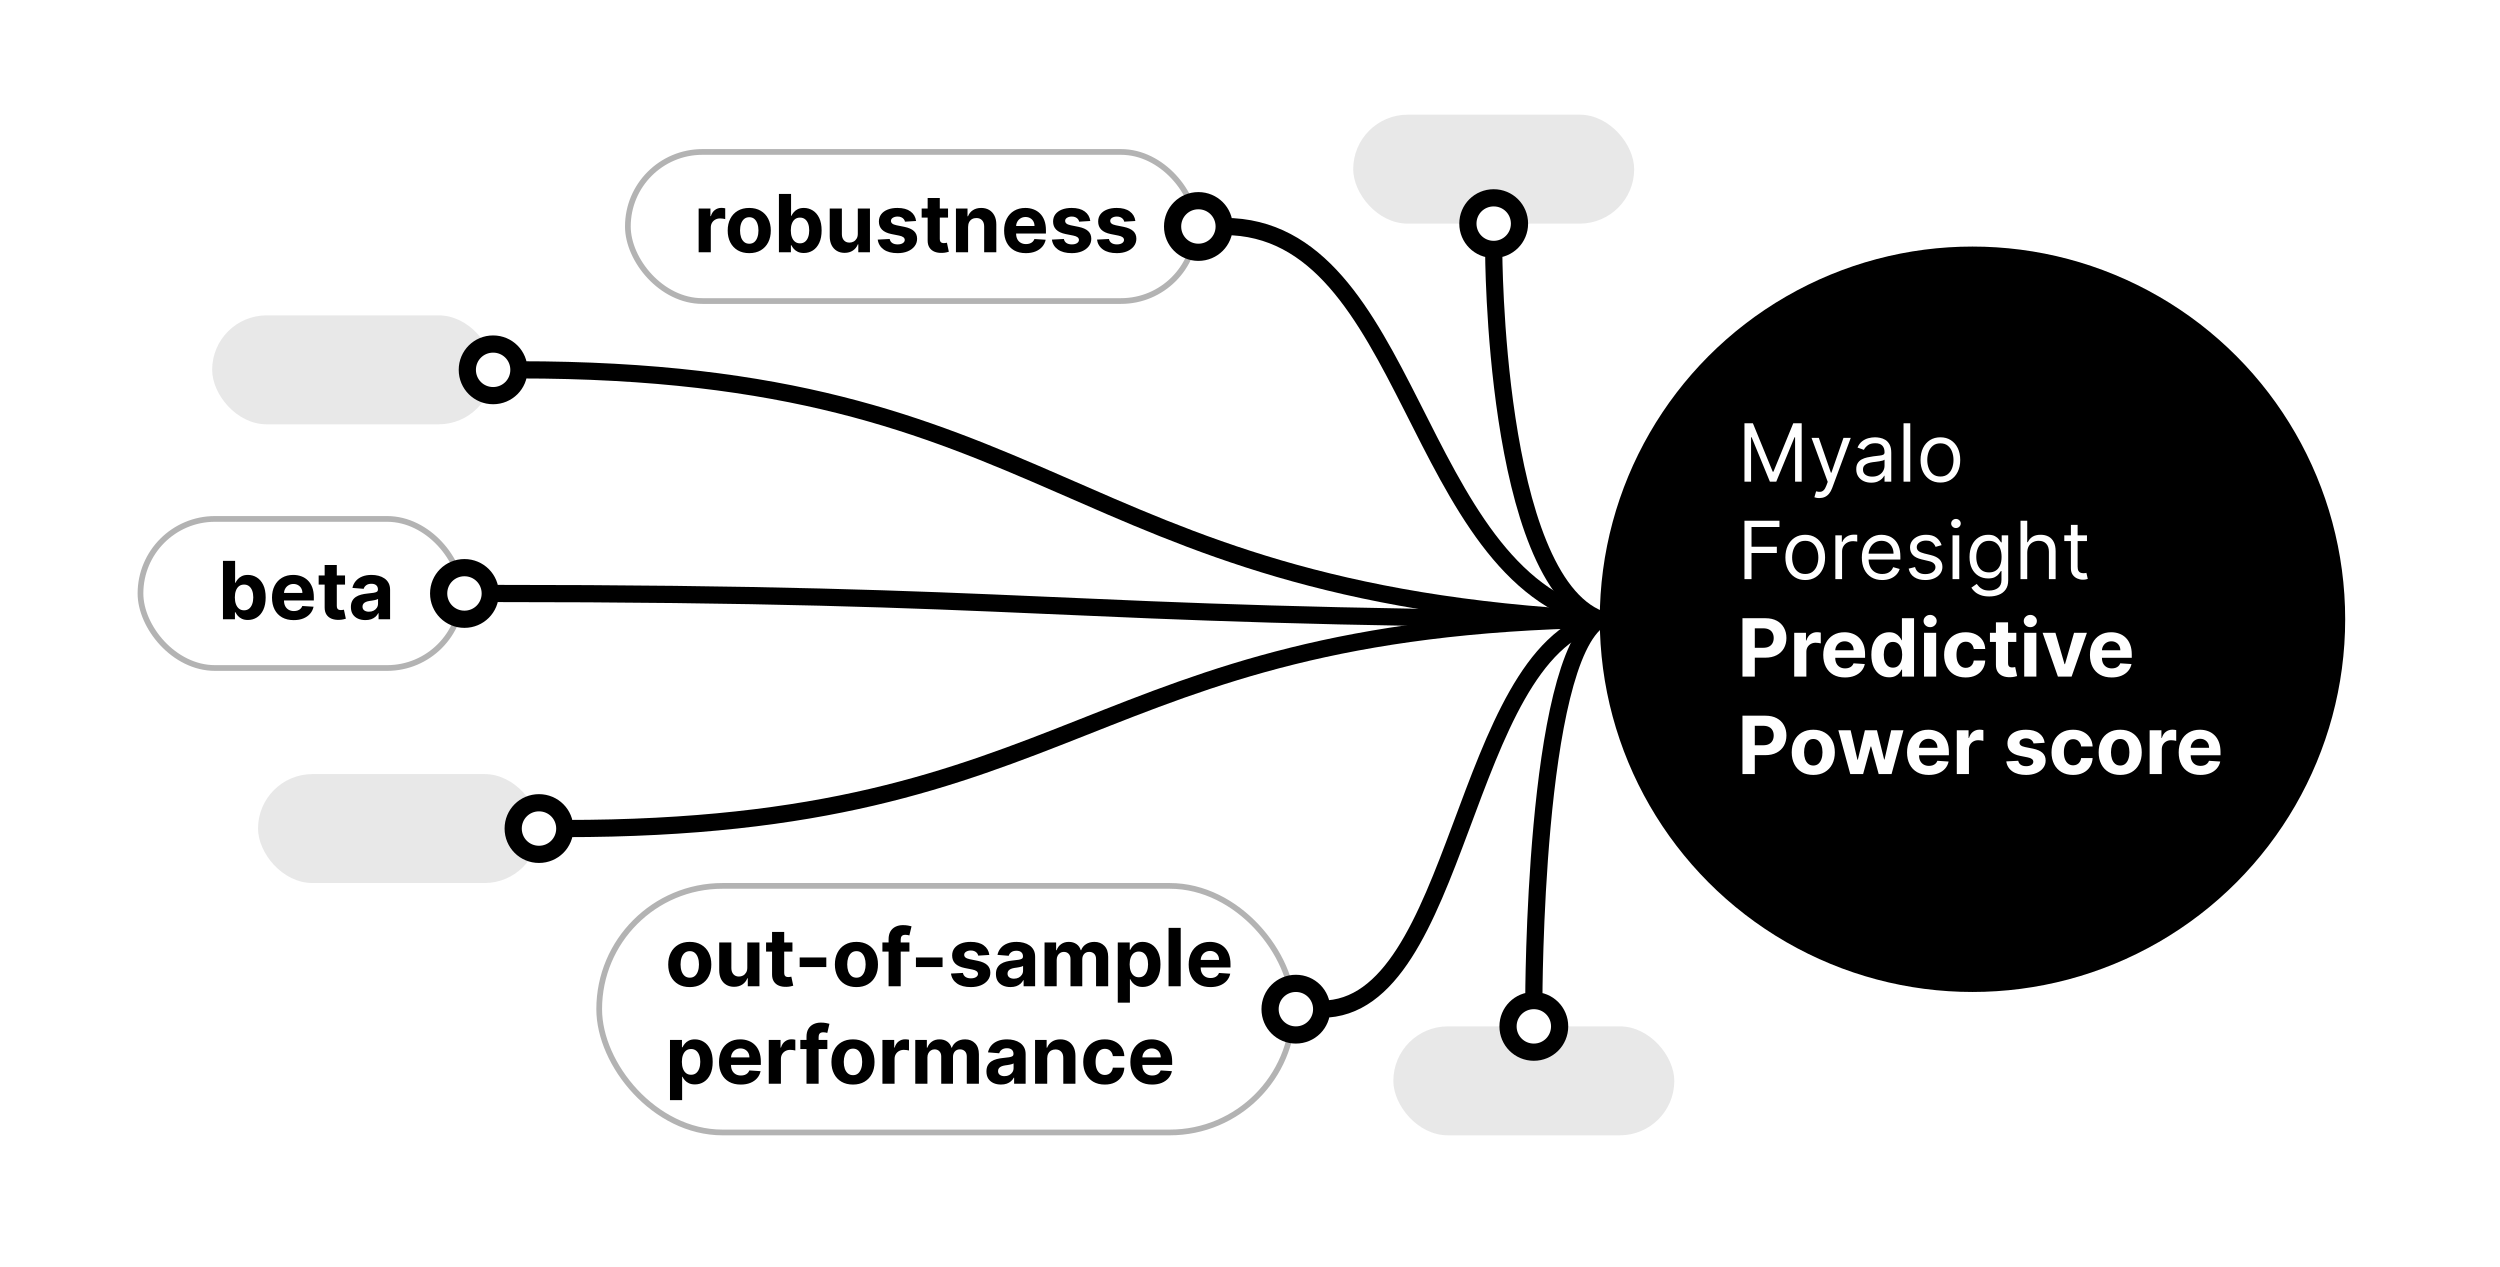 <svg width="436" height="221" viewBox="0 0 436 221" fill="none" xmlns="http://www.w3.org/2000/svg">
<rect width="436" height="221" fill="white"/>
<path d="M38.885 108V97.818H41.003V101.646H41.068C41.16 101.441 41.294 101.232 41.47 101.02C41.649 100.804 41.881 100.625 42.166 100.483C42.455 100.337 42.812 100.264 43.24 100.264C43.797 100.264 44.311 100.41 44.781 100.702C45.252 100.99 45.628 101.426 45.91 102.009C46.191 102.589 46.332 103.317 46.332 104.192C46.332 105.044 46.195 105.763 45.92 106.349C45.648 106.933 45.277 107.375 44.806 107.677C44.339 107.975 43.815 108.124 43.235 108.124C42.824 108.124 42.474 108.056 42.186 107.92C41.901 107.785 41.667 107.614 41.485 107.408C41.303 107.2 41.164 106.989 41.068 106.777H40.973V108H38.885ZM40.958 104.182C40.958 104.636 41.021 105.032 41.147 105.37C41.273 105.708 41.455 105.972 41.694 106.161C41.932 106.346 42.222 106.439 42.564 106.439C42.909 106.439 43.2 106.344 43.439 106.156C43.678 105.963 43.858 105.698 43.981 105.36C44.107 105.019 44.17 104.626 44.17 104.182C44.17 103.741 44.108 103.353 43.986 103.018C43.863 102.684 43.682 102.422 43.444 102.233C43.205 102.044 42.912 101.95 42.564 101.95C42.219 101.95 41.928 102.041 41.689 102.223C41.454 102.405 41.273 102.664 41.147 102.999C41.021 103.333 40.958 103.728 40.958 104.182ZM51.226 108.149C50.44 108.149 49.764 107.99 49.197 107.672C48.634 107.35 48.2 106.896 47.895 106.31C47.59 105.72 47.437 105.022 47.437 104.217C47.437 103.431 47.59 102.742 47.895 102.148C48.2 101.555 48.629 101.093 49.182 100.761C49.739 100.43 50.392 100.264 51.141 100.264C51.645 100.264 52.114 100.345 52.548 100.508C52.986 100.667 53.367 100.907 53.692 101.229C54.02 101.55 54.275 101.955 54.457 102.442C54.639 102.926 54.731 103.492 54.731 104.142V104.724H48.282V103.411H52.737C52.737 103.106 52.671 102.836 52.538 102.601C52.406 102.366 52.222 102.182 51.986 102.049C51.754 101.913 51.484 101.845 51.176 101.845C50.855 101.845 50.569 101.92 50.321 102.069C50.076 102.215 49.883 102.412 49.744 102.661C49.605 102.906 49.534 103.179 49.53 103.481V104.729C49.53 105.107 49.6 105.433 49.739 105.708C49.882 105.983 50.082 106.195 50.341 106.344C50.599 106.494 50.906 106.568 51.261 106.568C51.496 106.568 51.711 106.535 51.907 106.469C52.102 106.402 52.27 106.303 52.409 106.17C52.548 106.038 52.654 105.875 52.727 105.683L54.686 105.812C54.587 106.283 54.383 106.694 54.074 107.045C53.77 107.393 53.375 107.665 52.891 107.861C52.411 108.053 51.855 108.149 51.226 108.149ZM60.175 100.364V101.955H55.576V100.364H60.175ZM56.62 98.534H58.738V105.653C58.738 105.849 58.768 106.001 58.827 106.111C58.887 106.217 58.97 106.291 59.076 106.335C59.185 106.378 59.311 106.399 59.454 106.399C59.553 106.399 59.653 106.391 59.752 106.374C59.851 106.354 59.928 106.339 59.981 106.33L60.314 107.906C60.208 107.939 60.059 107.977 59.866 108.02C59.674 108.066 59.44 108.094 59.165 108.104C58.655 108.124 58.207 108.056 57.823 107.901C57.442 107.745 57.145 107.503 56.933 107.175C56.721 106.847 56.617 106.432 56.62 105.932V98.534ZM63.732 108.144C63.245 108.144 62.81 108.06 62.429 107.891C62.048 107.718 61.746 107.465 61.524 107.13C61.306 106.792 61.196 106.371 61.196 105.867C61.196 105.443 61.274 105.087 61.43 104.798C61.586 104.51 61.798 104.278 62.066 104.102C62.335 103.927 62.64 103.794 62.981 103.705C63.326 103.615 63.687 103.552 64.065 103.516C64.509 103.469 64.867 103.426 65.139 103.386C65.41 103.343 65.608 103.28 65.73 103.197C65.853 103.115 65.914 102.992 65.914 102.83V102.8C65.914 102.485 65.815 102.241 65.616 102.069C65.42 101.897 65.142 101.81 64.781 101.81C64.4 101.81 64.096 101.895 63.871 102.064C63.645 102.23 63.496 102.438 63.423 102.69L61.465 102.531C61.564 102.067 61.76 101.666 62.051 101.328C62.343 100.987 62.719 100.725 63.18 100.543C63.644 100.357 64.181 100.264 64.791 100.264C65.215 100.264 65.621 100.314 66.009 100.413C66.4 100.513 66.746 100.667 67.048 100.876C67.353 101.085 67.593 101.353 67.769 101.681C67.944 102.006 68.032 102.395 68.032 102.849V108H66.024V106.941H65.964C65.841 107.18 65.677 107.39 65.472 107.572C65.266 107.751 65.019 107.892 64.731 107.995C64.443 108.094 64.11 108.144 63.732 108.144ZM64.338 106.683C64.65 106.683 64.925 106.621 65.163 106.499C65.402 106.373 65.589 106.204 65.725 105.991C65.861 105.779 65.929 105.539 65.929 105.271V104.46C65.863 104.503 65.772 104.543 65.656 104.58C65.543 104.613 65.415 104.644 65.273 104.674C65.13 104.701 64.988 104.725 64.845 104.749C64.703 104.768 64.574 104.787 64.458 104.803C64.209 104.84 63.992 104.898 63.806 104.977C63.621 105.057 63.477 105.165 63.374 105.3C63.271 105.433 63.22 105.599 63.22 105.798C63.22 106.086 63.324 106.306 63.533 106.459C63.745 106.608 64.013 106.683 64.338 106.683Z" fill="black"/>
<path d="M121.845 44V36.364H123.898V37.696H123.978C124.117 37.222 124.351 36.864 124.679 36.622C125.007 36.377 125.385 36.254 125.812 36.254C125.919 36.254 126.033 36.261 126.156 36.274C126.278 36.287 126.386 36.306 126.479 36.329V38.208C126.379 38.178 126.242 38.152 126.066 38.129C125.89 38.105 125.73 38.094 125.584 38.094C125.272 38.094 124.994 38.162 124.749 38.298C124.507 38.43 124.314 38.616 124.172 38.854C124.033 39.093 123.963 39.368 123.963 39.68V44H121.845ZM130.669 44.149C129.896 44.149 129.228 43.985 128.665 43.657C128.105 43.325 127.672 42.865 127.367 42.275C127.062 41.682 126.91 40.994 126.91 40.212C126.91 39.423 127.062 38.733 127.367 38.144C127.672 37.55 128.105 37.09 128.665 36.761C129.228 36.43 129.896 36.264 130.669 36.264C131.441 36.264 132.107 36.43 132.667 36.761C133.231 37.09 133.665 37.55 133.97 38.144C134.275 38.733 134.427 39.423 134.427 40.212C134.427 40.994 134.275 41.682 133.97 42.275C133.665 42.865 133.231 43.325 132.667 43.657C132.107 43.985 131.441 44.149 130.669 44.149ZM130.678 42.508C131.03 42.508 131.323 42.409 131.558 42.21C131.794 42.008 131.971 41.733 132.09 41.385C132.213 41.037 132.274 40.641 132.274 40.197C132.274 39.753 132.213 39.356 132.09 39.008C131.971 38.66 131.794 38.385 131.558 38.183C131.323 37.981 131.03 37.88 130.678 37.88C130.324 37.88 130.026 37.981 129.784 38.183C129.545 38.385 129.364 38.66 129.242 39.008C129.122 39.356 129.063 39.753 129.063 40.197C129.063 40.641 129.122 41.037 129.242 41.385C129.364 41.733 129.545 42.008 129.784 42.21C130.026 42.409 130.324 42.508 130.678 42.508ZM135.844 44V33.818H137.962V37.646H138.026C138.119 37.441 138.253 37.232 138.429 37.02C138.608 36.804 138.84 36.626 139.125 36.483C139.414 36.337 139.771 36.264 140.199 36.264C140.756 36.264 141.27 36.41 141.74 36.702C142.211 36.99 142.587 37.426 142.869 38.009C143.151 38.589 143.291 39.317 143.291 40.192C143.291 41.044 143.154 41.763 142.879 42.349C142.607 42.933 142.236 43.375 141.765 43.677C141.298 43.975 140.774 44.124 140.194 44.124C139.783 44.124 139.433 44.056 139.145 43.92C138.86 43.785 138.626 43.614 138.444 43.408C138.262 43.2 138.123 42.989 138.026 42.777H137.932V44H135.844ZM137.917 40.182C137.917 40.636 137.98 41.032 138.106 41.37C138.232 41.708 138.414 41.972 138.653 42.16C138.892 42.346 139.182 42.439 139.523 42.439C139.868 42.439 140.159 42.344 140.398 42.156C140.637 41.963 140.817 41.698 140.94 41.36C141.066 41.019 141.129 40.626 141.129 40.182C141.129 39.741 141.067 39.353 140.945 39.019C140.822 38.684 140.642 38.422 140.403 38.233C140.164 38.044 139.871 37.95 139.523 37.95C139.178 37.95 138.887 38.041 138.648 38.223C138.413 38.405 138.232 38.664 138.106 38.999C137.98 39.333 137.917 39.728 137.917 40.182ZM149.602 40.749V36.364H151.719V44H149.686V42.613H149.607C149.434 43.06 149.147 43.42 148.746 43.692C148.349 43.964 147.863 44.099 147.29 44.099C146.779 44.099 146.33 43.983 145.942 43.751C145.555 43.519 145.251 43.19 145.033 42.762C144.817 42.334 144.708 41.822 144.705 41.226V36.364H146.822V40.848C146.826 41.299 146.947 41.655 147.185 41.917C147.424 42.179 147.744 42.31 148.145 42.31C148.4 42.31 148.639 42.252 148.861 42.136C149.083 42.016 149.262 41.841 149.398 41.609C149.537 41.377 149.605 41.09 149.602 40.749ZM159.767 38.541L157.828 38.66C157.795 38.495 157.724 38.346 157.615 38.213C157.505 38.077 157.361 37.969 157.182 37.89C157.006 37.807 156.796 37.766 156.551 37.766C156.222 37.766 155.946 37.835 155.72 37.974C155.495 38.11 155.382 38.293 155.382 38.521C155.382 38.704 155.455 38.858 155.601 38.984C155.747 39.11 155.997 39.211 156.352 39.287L157.734 39.565C158.476 39.718 159.03 39.963 159.394 40.301C159.759 40.639 159.941 41.083 159.941 41.633C159.941 42.134 159.794 42.573 159.499 42.951C159.207 43.329 158.806 43.624 158.296 43.836C157.789 44.045 157.204 44.149 156.541 44.149C155.53 44.149 154.724 43.939 154.124 43.518C153.528 43.093 153.178 42.517 153.075 41.788L155.159 41.678C155.222 41.986 155.374 42.222 155.616 42.384C155.858 42.543 156.168 42.623 156.546 42.623C156.917 42.623 157.215 42.552 157.441 42.409C157.669 42.263 157.785 42.076 157.789 41.847C157.785 41.655 157.704 41.498 157.545 41.375C157.386 41.249 157.141 41.153 156.809 41.087L155.487 40.823C154.741 40.674 154.186 40.416 153.821 40.048C153.46 39.68 153.279 39.211 153.279 38.641C153.279 38.15 153.412 37.727 153.677 37.373C153.945 37.018 154.322 36.745 154.806 36.553C155.293 36.36 155.863 36.264 156.516 36.264C157.48 36.264 158.239 36.468 158.793 36.876C159.35 37.283 159.674 37.839 159.767 38.541ZM165.337 36.364V37.955H160.738V36.364H165.337ZM161.782 34.534H163.9V41.653C163.9 41.849 163.93 42.001 163.989 42.111C164.049 42.217 164.132 42.291 164.238 42.334C164.347 42.378 164.473 42.399 164.616 42.399C164.715 42.399 164.815 42.391 164.914 42.374C165.013 42.354 165.09 42.34 165.143 42.33L165.476 43.906C165.37 43.939 165.221 43.977 165.028 44.02C164.836 44.066 164.603 44.094 164.327 44.104C163.817 44.124 163.37 44.056 162.985 43.901C162.604 43.745 162.307 43.503 162.095 43.175C161.883 42.847 161.779 42.432 161.782 41.932V34.534ZM168.834 39.585V44H166.716V36.364H168.735V37.711H168.824C168.993 37.267 169.277 36.916 169.674 36.657C170.072 36.395 170.554 36.264 171.121 36.264C171.651 36.264 172.114 36.38 172.508 36.612C172.903 36.844 173.209 37.176 173.428 37.606C173.647 38.034 173.756 38.544 173.756 39.138V44H171.638V39.516C171.641 39.048 171.522 38.684 171.28 38.422C171.038 38.157 170.705 38.024 170.281 38.024C169.996 38.024 169.744 38.086 169.525 38.208C169.31 38.331 169.141 38.51 169.018 38.745C168.899 38.977 168.837 39.257 168.834 39.585ZM178.905 44.149C178.12 44.149 177.444 43.99 176.877 43.672C176.314 43.35 175.879 42.896 175.574 42.31C175.269 41.72 175.117 41.022 175.117 40.217C175.117 39.431 175.269 38.742 175.574 38.148C175.879 37.555 176.309 37.093 176.862 36.761C177.419 36.43 178.072 36.264 178.821 36.264C179.325 36.264 179.794 36.345 180.228 36.508C180.665 36.667 181.046 36.907 181.371 37.229C181.699 37.55 181.955 37.955 182.137 38.442C182.319 38.926 182.41 39.492 182.41 40.142V40.724H175.962V39.411H180.417C180.417 39.106 180.35 38.836 180.218 38.601C180.085 38.365 179.901 38.182 179.666 38.049C179.434 37.913 179.164 37.845 178.856 37.845C178.534 37.845 178.249 37.92 178.001 38.069C177.755 38.215 177.563 38.412 177.424 38.66C177.285 38.906 177.213 39.179 177.21 39.481V40.729C177.21 41.106 177.28 41.433 177.419 41.708C177.561 41.983 177.762 42.195 178.02 42.344C178.279 42.494 178.586 42.568 178.94 42.568C179.175 42.568 179.391 42.535 179.586 42.469C179.782 42.403 179.949 42.303 180.089 42.17C180.228 42.038 180.334 41.876 180.407 41.683L182.366 41.812C182.266 42.283 182.062 42.694 181.754 43.045C181.449 43.394 181.055 43.665 180.571 43.861C180.09 44.053 179.535 44.149 178.905 44.149ZM190.146 38.541L188.207 38.66C188.174 38.495 188.103 38.346 187.993 38.213C187.884 38.077 187.74 37.969 187.561 37.89C187.385 37.807 187.175 37.766 186.93 37.766C186.601 37.766 186.325 37.835 186.099 37.974C185.874 38.11 185.761 38.293 185.761 38.521C185.761 38.704 185.834 38.858 185.98 38.984C186.126 39.11 186.376 39.211 186.731 39.287L188.113 39.565C188.855 39.718 189.409 39.963 189.773 40.301C190.138 40.639 190.32 41.083 190.32 41.633C190.32 42.134 190.173 42.573 189.878 42.951C189.586 43.329 189.185 43.624 188.675 43.836C188.167 44.045 187.582 44.149 186.92 44.149C185.909 44.149 185.103 43.939 184.503 43.518C183.907 43.093 183.557 42.517 183.454 41.788L185.537 41.678C185.6 41.986 185.753 42.222 185.995 42.384C186.237 42.543 186.547 42.623 186.925 42.623C187.296 42.623 187.594 42.552 187.819 42.409C188.048 42.263 188.164 42.076 188.167 41.847C188.164 41.655 188.083 41.498 187.924 41.375C187.765 41.249 187.519 41.153 187.188 41.087L185.866 40.823C185.12 40.674 184.565 40.416 184.2 40.048C183.839 39.68 183.658 39.211 183.658 38.641C183.658 38.15 183.791 37.727 184.056 37.373C184.324 37.018 184.701 36.745 185.184 36.553C185.672 36.36 186.242 36.264 186.895 36.264C187.859 36.264 188.618 36.468 189.172 36.876C189.729 37.283 190.053 37.839 190.146 38.541ZM198.007 38.541L196.069 38.66C196.035 38.495 195.964 38.346 195.855 38.213C195.745 38.077 195.601 37.969 195.422 37.89C195.247 37.807 195.036 37.766 194.791 37.766C194.463 37.766 194.186 37.835 193.961 37.974C193.735 38.11 193.623 38.293 193.623 38.521C193.623 38.704 193.695 38.858 193.841 38.984C193.987 39.11 194.237 39.211 194.592 39.287L195.974 39.565C196.717 39.718 197.27 39.963 197.635 40.301C197.999 40.639 198.181 41.083 198.181 41.633C198.181 42.134 198.034 42.573 197.739 42.951C197.447 43.329 197.046 43.624 196.536 43.836C196.029 44.045 195.444 44.149 194.781 44.149C193.77 44.149 192.965 43.939 192.365 43.518C191.768 43.093 191.418 42.517 191.316 41.788L193.399 41.678C193.462 41.986 193.614 42.222 193.856 42.384C194.098 42.543 194.408 42.623 194.786 42.623C195.157 42.623 195.455 42.552 195.681 42.409C195.909 42.263 196.025 42.076 196.029 41.847C196.025 41.655 195.944 41.498 195.785 41.375C195.626 41.249 195.381 41.153 195.049 41.087L193.727 40.823C192.981 40.674 192.426 40.416 192.061 40.048C191.7 39.68 191.52 39.211 191.52 38.641C191.52 38.15 191.652 37.727 191.917 37.373C192.186 37.018 192.562 36.745 193.046 36.553C193.533 36.36 194.103 36.264 194.756 36.264C195.721 36.264 196.48 36.468 197.033 36.876C197.59 37.283 197.915 37.839 198.007 38.541Z" fill="black"/>
<path d="M120.295 172.149C119.523 172.149 118.855 171.985 118.292 171.657C117.732 171.326 117.299 170.865 116.994 170.275C116.689 169.682 116.537 168.994 116.537 168.212C116.537 167.423 116.689 166.733 116.994 166.143C117.299 165.55 117.732 165.089 118.292 164.761C118.855 164.43 119.523 164.264 120.295 164.264C121.068 164.264 121.734 164.43 122.294 164.761C122.857 165.089 123.292 165.55 123.597 166.143C123.902 166.733 124.054 167.423 124.054 168.212C124.054 168.994 123.902 169.682 123.597 170.275C123.292 170.865 122.857 171.326 122.294 171.657C121.734 171.985 121.068 172.149 120.295 172.149ZM120.305 170.509C120.657 170.509 120.95 170.409 121.185 170.21C121.421 170.008 121.598 169.733 121.717 169.385C121.84 169.037 121.901 168.641 121.901 168.197C121.901 167.753 121.84 167.357 121.717 167.009C121.598 166.661 121.421 166.385 121.185 166.183C120.95 165.981 120.657 165.88 120.305 165.88C119.951 165.88 119.652 165.981 119.411 166.183C119.172 166.385 118.991 166.661 118.869 167.009C118.749 167.357 118.69 167.753 118.69 168.197C118.69 168.641 118.749 169.037 118.869 169.385C118.991 169.733 119.172 170.008 119.411 170.21C119.652 170.409 119.951 170.509 120.305 170.509ZM130.328 168.749V164.364H132.446V172H130.413V170.613H130.333C130.161 171.06 129.874 171.42 129.473 171.692C129.075 171.964 128.59 172.099 128.016 172.099C127.506 172.099 127.057 171.983 126.669 171.751C126.281 171.519 125.978 171.19 125.759 170.762C125.544 170.335 125.434 169.822 125.431 169.226V164.364H127.549V168.848C127.552 169.299 127.673 169.655 127.912 169.917C128.151 170.179 128.47 170.31 128.871 170.31C129.127 170.31 129.365 170.252 129.587 170.136C129.809 170.016 129.988 169.841 130.124 169.609C130.263 169.377 130.331 169.09 130.328 168.749ZM138.202 164.364V165.955H133.603V164.364H138.202ZM134.647 162.534H136.765V169.653C136.765 169.849 136.795 170.001 136.855 170.111C136.914 170.217 136.997 170.291 137.103 170.335C137.213 170.378 137.338 170.399 137.481 170.399C137.58 170.399 137.68 170.391 137.779 170.374C137.879 170.354 137.955 170.339 138.008 170.33L138.341 171.906C138.235 171.939 138.086 171.977 137.894 172.02C137.701 172.066 137.468 172.094 137.193 172.104C136.682 172.124 136.235 172.056 135.85 171.901C135.469 171.745 135.173 171.503 134.96 171.175C134.748 170.847 134.644 170.432 134.647 169.932V162.534ZM144.107 166.979V168.659H139.463V166.979H144.107ZM149.362 172.149C148.59 172.149 147.922 171.985 147.358 171.657C146.798 171.326 146.366 170.865 146.061 170.275C145.756 169.682 145.603 168.994 145.603 168.212C145.603 167.423 145.756 166.733 146.061 166.143C146.366 165.55 146.798 165.089 147.358 164.761C147.922 164.43 148.59 164.264 149.362 164.264C150.134 164.264 150.8 164.43 151.36 164.761C151.924 165.089 152.358 165.55 152.663 166.143C152.968 166.733 153.12 167.423 153.12 168.212C153.12 168.994 152.968 169.682 152.663 170.275C152.358 170.865 151.924 171.326 151.36 171.657C150.8 171.985 150.134 172.149 149.362 172.149ZM149.372 170.509C149.723 170.509 150.016 170.409 150.252 170.21C150.487 170.008 150.664 169.733 150.784 169.385C150.906 169.037 150.968 168.641 150.968 168.197C150.968 167.753 150.906 167.357 150.784 167.009C150.664 166.661 150.487 166.385 150.252 166.183C150.016 165.981 149.723 165.88 149.372 165.88C149.017 165.88 148.719 165.981 148.477 166.183C148.238 166.385 148.058 166.661 147.935 167.009C147.816 167.357 147.756 167.753 147.756 168.197C147.756 168.641 147.816 169.037 147.935 169.385C148.058 169.733 148.238 170.008 148.477 170.21C148.719 170.409 149.017 170.509 149.372 170.509ZM158.604 164.364V165.955H153.891V164.364H158.604ZM154.97 172V163.812C154.97 163.258 155.078 162.799 155.293 162.435C155.512 162.07 155.81 161.797 156.188 161.614C156.566 161.432 156.995 161.341 157.475 161.341C157.8 161.341 158.097 161.366 158.365 161.415C158.637 161.465 158.839 161.51 158.972 161.55L158.594 163.141C158.511 163.114 158.408 163.089 158.286 163.066C158.167 163.043 158.044 163.031 157.918 163.031C157.606 163.031 157.389 163.104 157.267 163.25C157.144 163.393 157.083 163.593 157.083 163.852V172H154.97ZM164.382 166.979V168.659H159.739V166.979H164.382ZM172.541 166.541L170.602 166.661C170.569 166.495 170.497 166.346 170.388 166.213C170.279 166.077 170.134 165.969 169.955 165.89C169.78 165.807 169.569 165.766 169.324 165.766C168.996 165.766 168.719 165.835 168.494 165.974C168.268 166.11 168.156 166.293 168.156 166.521C168.156 166.704 168.229 166.858 168.374 166.984C168.52 167.11 168.771 167.211 169.125 167.287L170.507 167.565C171.25 167.718 171.803 167.963 172.168 168.301C172.532 168.639 172.715 169.083 172.715 169.634C172.715 170.134 172.567 170.573 172.272 170.951C171.981 171.329 171.579 171.624 171.069 171.836C170.562 172.045 169.977 172.149 169.314 172.149C168.303 172.149 167.498 171.939 166.898 171.518C166.301 171.094 165.952 170.517 165.849 169.788L167.932 169.678C167.995 169.987 168.147 170.222 168.389 170.384C168.631 170.543 168.941 170.623 169.319 170.623C169.69 170.623 169.989 170.552 170.214 170.409C170.443 170.263 170.559 170.076 170.562 169.847C170.559 169.655 170.477 169.498 170.318 169.375C170.159 169.249 169.914 169.153 169.583 169.087L168.26 168.823C167.514 168.674 166.959 168.415 166.595 168.048C166.233 167.68 166.053 167.211 166.053 166.641C166.053 166.15 166.185 165.728 166.45 165.373C166.719 165.018 167.095 164.745 167.579 164.553C168.066 164.36 168.636 164.264 169.289 164.264C170.254 164.264 171.013 164.468 171.566 164.876C172.123 165.283 172.448 165.839 172.541 166.541ZM176.226 172.144C175.739 172.144 175.304 172.06 174.923 171.891C174.542 171.718 174.241 171.465 174.018 171.13C173.8 170.792 173.69 170.371 173.69 169.867C173.69 169.443 173.768 169.087 173.924 168.798C174.08 168.51 174.292 168.278 174.56 168.102C174.829 167.927 175.134 167.794 175.475 167.705C175.82 167.615 176.181 167.552 176.559 167.516C177.003 167.469 177.361 167.426 177.633 167.386C177.905 167.343 178.102 167.28 178.224 167.197C178.347 167.115 178.408 166.992 178.408 166.83V166.8C178.408 166.485 178.309 166.241 178.11 166.069C177.915 165.897 177.636 165.81 177.275 165.81C176.894 165.81 176.59 165.895 176.365 166.064C176.14 166.23 175.991 166.438 175.918 166.69L173.959 166.531C174.058 166.067 174.254 165.666 174.545 165.328C174.837 164.987 175.213 164.725 175.674 164.543C176.138 164.357 176.675 164.264 177.285 164.264C177.709 164.264 178.115 164.314 178.503 164.413C178.894 164.513 179.24 164.667 179.542 164.876C179.847 165.085 180.087 165.353 180.263 165.681C180.438 166.006 180.526 166.395 180.526 166.849V172H178.518V170.941H178.458C178.335 171.18 178.171 171.39 177.966 171.572C177.76 171.751 177.513 171.892 177.225 171.995C176.937 172.094 176.604 172.144 176.226 172.144ZM176.832 170.683C177.144 170.683 177.419 170.621 177.658 170.499C177.896 170.373 178.084 170.204 178.219 169.991C178.355 169.779 178.423 169.539 178.423 169.271V168.46C178.357 168.503 178.266 168.543 178.15 168.58C178.037 168.613 177.91 168.644 177.767 168.674C177.625 168.701 177.482 168.725 177.339 168.749C177.197 168.768 177.068 168.787 176.952 168.803C176.703 168.84 176.486 168.898 176.3 168.977C176.115 169.057 175.971 169.165 175.868 169.3C175.765 169.433 175.714 169.599 175.714 169.798C175.714 170.086 175.818 170.306 176.027 170.459C176.239 170.608 176.508 170.683 176.832 170.683ZM182.169 172V164.364H184.188V165.711H184.277C184.436 165.263 184.702 164.911 185.073 164.652C185.444 164.393 185.888 164.264 186.405 164.264C186.929 164.264 187.375 164.395 187.743 164.657C188.11 164.915 188.356 165.267 188.478 165.711H188.558C188.714 165.273 188.995 164.924 189.403 164.662C189.814 164.397 190.3 164.264 190.86 164.264C191.572 164.264 192.151 164.491 192.595 164.945C193.042 165.396 193.266 166.036 193.266 166.864V172H191.153V167.282C191.153 166.858 191.04 166.54 190.815 166.327C190.59 166.115 190.308 166.009 189.97 166.009C189.585 166.009 189.285 166.132 189.07 166.377C188.855 166.619 188.747 166.939 188.747 167.337V172H186.694V167.237C186.694 166.863 186.586 166.564 186.37 166.342C186.158 166.12 185.878 166.009 185.53 166.009C185.295 166.009 185.083 166.069 184.894 166.188C184.708 166.304 184.561 166.468 184.451 166.68C184.342 166.889 184.287 167.134 184.287 167.416V172H182.169ZM194.939 174.864V164.364H197.027V165.646H197.121C197.214 165.441 197.348 165.232 197.524 165.02C197.703 164.804 197.935 164.625 198.22 164.483C198.509 164.337 198.866 164.264 199.294 164.264C199.851 164.264 200.365 164.41 200.835 164.702C201.306 164.99 201.682 165.426 201.964 166.009C202.246 166.589 202.386 167.317 202.386 168.192C202.386 169.044 202.249 169.763 201.974 170.349C201.702 170.933 201.331 171.375 200.86 171.677C200.393 171.975 199.869 172.124 199.289 172.124C198.878 172.124 198.528 172.056 198.24 171.92C197.955 171.785 197.721 171.614 197.539 171.408C197.357 171.2 197.218 170.989 197.121 170.777H197.057V174.864H194.939ZM197.012 168.182C197.012 168.636 197.075 169.032 197.201 169.37C197.327 169.708 197.509 169.972 197.748 170.161C197.987 170.346 198.277 170.439 198.618 170.439C198.963 170.439 199.254 170.344 199.493 170.156C199.732 169.963 199.912 169.698 200.035 169.36C200.161 169.019 200.224 168.626 200.224 168.182C200.224 167.741 200.162 167.353 200.04 167.018C199.917 166.684 199.737 166.422 199.498 166.233C199.259 166.044 198.966 165.95 198.618 165.95C198.273 165.95 197.982 166.041 197.743 166.223C197.508 166.405 197.327 166.664 197.201 166.999C197.075 167.333 197.012 167.728 197.012 168.182ZM205.916 161.818V172H203.798V161.818H205.916ZM211.093 172.149C210.307 172.149 209.631 171.99 209.064 171.672C208.501 171.35 208.067 170.896 207.762 170.31C207.457 169.72 207.305 169.022 207.305 168.217C207.305 167.431 207.457 166.742 207.762 166.148C208.067 165.555 208.496 165.093 209.05 164.761C209.606 164.43 210.259 164.264 211.008 164.264C211.512 164.264 211.981 164.345 212.415 164.508C212.853 164.667 213.234 164.907 213.559 165.229C213.887 165.55 214.142 165.955 214.324 166.442C214.507 166.926 214.598 167.492 214.598 168.142V168.724H208.15V167.411H212.604C212.604 167.106 212.538 166.836 212.405 166.601C212.273 166.366 212.089 166.182 211.854 166.049C211.622 165.913 211.351 165.845 211.043 165.845C210.722 165.845 210.437 165.92 210.188 166.069C209.943 166.215 209.751 166.412 209.611 166.661C209.472 166.906 209.401 167.179 209.398 167.481V168.729C209.398 169.107 209.467 169.433 209.606 169.708C209.749 169.983 209.949 170.195 210.208 170.344C210.466 170.494 210.773 170.568 211.128 170.568C211.363 170.568 211.578 170.535 211.774 170.469C211.97 170.402 212.137 170.303 212.276 170.17C212.415 170.038 212.521 169.875 212.594 169.683L214.553 169.812C214.454 170.283 214.25 170.694 213.942 171.045C213.637 171.393 213.242 171.665 212.758 171.861C212.278 172.053 211.723 172.149 211.093 172.149ZM116.845 191.864V181.364H118.933V182.646H119.028C119.121 182.441 119.255 182.232 119.43 182.02C119.609 181.804 119.841 181.625 120.126 181.483C120.415 181.337 120.773 181.264 121.2 181.264C121.757 181.264 122.271 181.41 122.741 181.702C123.212 181.99 123.588 182.426 123.87 183.009C124.152 183.589 124.293 184.317 124.293 185.192C124.293 186.044 124.155 186.763 123.88 187.349C123.608 187.933 123.237 188.375 122.766 188.677C122.299 188.975 121.775 189.124 121.195 189.124C120.784 189.124 120.435 189.056 120.146 188.92C119.861 188.785 119.628 188.614 119.445 188.408C119.263 188.2 119.124 187.989 119.028 187.777H118.963V191.864H116.845ZM118.918 185.182C118.918 185.636 118.981 186.032 119.107 186.37C119.233 186.708 119.415 186.972 119.654 187.161C119.893 187.346 120.183 187.439 120.524 187.439C120.869 187.439 121.161 187.344 121.399 187.156C121.638 186.963 121.818 186.698 121.941 186.36C122.067 186.019 122.13 185.626 122.13 185.182C122.13 184.741 122.069 184.353 121.946 184.018C121.823 183.684 121.643 183.422 121.404 183.233C121.165 183.044 120.872 182.95 120.524 182.95C120.179 182.95 119.888 183.041 119.649 183.223C119.414 183.405 119.233 183.664 119.107 183.999C118.981 184.333 118.918 184.728 118.918 185.182ZM129.185 189.149C128.399 189.149 127.723 188.99 127.156 188.672C126.593 188.35 126.159 187.896 125.854 187.31C125.549 186.72 125.396 186.022 125.396 185.217C125.396 184.431 125.549 183.742 125.854 183.148C126.159 182.555 126.588 182.093 127.141 181.761C127.698 181.43 128.351 181.264 129.1 181.264C129.604 181.264 130.073 181.345 130.507 181.508C130.945 181.667 131.326 181.907 131.651 182.229C131.979 182.55 132.234 182.955 132.416 183.442C132.598 183.926 132.69 184.492 132.69 185.142V185.724H126.241V184.411H130.696C130.696 184.106 130.63 183.836 130.497 183.601C130.365 183.366 130.181 183.182 129.945 183.049C129.713 182.913 129.443 182.845 129.135 182.845C128.813 182.845 128.528 182.92 128.28 183.069C128.035 183.215 127.842 183.412 127.703 183.661C127.564 183.906 127.493 184.179 127.489 184.481V185.729C127.489 186.107 127.559 186.433 127.698 186.708C127.841 186.983 128.041 187.195 128.3 187.344C128.558 187.494 128.865 187.568 129.219 187.568C129.455 187.568 129.67 187.535 129.866 187.469C130.061 187.402 130.229 187.303 130.368 187.17C130.507 187.038 130.613 186.875 130.686 186.683L132.645 186.812C132.545 187.283 132.342 187.694 132.033 188.045C131.728 188.393 131.334 188.665 130.85 188.861C130.37 189.053 129.814 189.149 129.185 189.149ZM134.072 189V181.364H136.125V182.696H136.205C136.344 182.222 136.577 181.864 136.906 181.622C137.234 181.377 137.612 181.254 138.039 181.254C138.145 181.254 138.259 181.261 138.382 181.274C138.505 181.287 138.612 181.306 138.705 181.329V183.208C138.606 183.178 138.468 183.152 138.293 183.129C138.117 183.105 137.956 183.094 137.81 183.094C137.499 183.094 137.22 183.162 136.975 183.298C136.733 183.43 136.541 183.616 136.398 183.854C136.259 184.093 136.19 184.368 136.19 184.68V189H134.072ZM144.29 181.364V182.955H139.577V181.364H144.29ZM140.655 189V180.812C140.655 180.258 140.763 179.799 140.979 179.435C141.197 179.07 141.496 178.797 141.873 178.614C142.251 178.432 142.68 178.341 143.161 178.341C143.486 178.341 143.782 178.366 144.051 178.415C144.323 178.465 144.525 178.51 144.657 178.55L144.28 180.141C144.197 180.114 144.094 180.089 143.971 180.066C143.852 180.043 143.729 180.031 143.604 180.031C143.292 180.031 143.075 180.104 142.952 180.25C142.83 180.393 142.768 180.593 142.768 180.852V189H140.655ZM148.76 189.149C147.988 189.149 147.32 188.985 146.757 188.657C146.197 188.326 145.764 187.865 145.459 187.275C145.154 186.682 145.002 185.994 145.002 185.212C145.002 184.423 145.154 183.733 145.459 183.143C145.764 182.55 146.197 182.089 146.757 181.761C147.32 181.43 147.988 181.264 148.76 181.264C149.533 181.264 150.199 181.43 150.759 181.761C151.322 182.089 151.757 182.55 152.061 183.143C152.366 183.733 152.519 184.423 152.519 185.212C152.519 185.994 152.366 186.682 152.061 187.275C151.757 187.865 151.322 188.326 150.759 188.657C150.199 188.985 149.533 189.149 148.76 189.149ZM148.77 187.509C149.122 187.509 149.415 187.409 149.65 187.21C149.886 187.008 150.063 186.733 150.182 186.385C150.305 186.037 150.366 185.641 150.366 185.197C150.366 184.753 150.305 184.357 150.182 184.009C150.063 183.661 149.886 183.385 149.65 183.183C149.415 182.981 149.122 182.88 148.77 182.88C148.416 182.88 148.117 182.981 147.875 183.183C147.637 183.385 147.456 183.661 147.333 184.009C147.214 184.357 147.154 184.753 147.154 185.197C147.154 185.641 147.214 186.037 147.333 186.385C147.456 186.733 147.637 187.008 147.875 187.21C148.117 187.409 148.416 187.509 148.77 187.509ZM153.896 189V181.364H155.949V182.696H156.029C156.168 182.222 156.402 181.864 156.73 181.622C157.058 181.377 157.436 181.254 157.863 181.254C157.969 181.254 158.084 181.261 158.206 181.274C158.329 181.287 158.437 181.306 158.529 181.329V183.208C158.43 183.178 158.292 183.152 158.117 183.129C157.941 183.105 157.78 183.094 157.635 183.094C157.323 183.094 157.045 183.162 156.799 183.298C156.557 183.43 156.365 183.616 156.223 183.854C156.083 184.093 156.014 184.368 156.014 184.68V189H153.896ZM159.624 189V181.364H161.643V182.711H161.732C161.892 182.263 162.157 181.911 162.528 181.652C162.899 181.393 163.343 181.264 163.86 181.264C164.384 181.264 164.83 181.395 165.198 181.657C165.566 181.915 165.811 182.267 165.933 182.711H166.013C166.169 182.273 166.45 181.924 166.858 181.662C167.269 181.397 167.755 181.264 168.315 181.264C169.027 181.264 169.606 181.491 170.05 181.945C170.497 182.396 170.721 183.036 170.721 183.864V189H168.608V184.282C168.608 183.858 168.495 183.54 168.27 183.327C168.045 183.115 167.763 183.009 167.425 183.009C167.04 183.009 166.74 183.132 166.525 183.377C166.31 183.619 166.202 183.939 166.202 184.337V189H164.149V184.237C164.149 183.863 164.041 183.564 163.825 183.342C163.613 183.12 163.333 183.009 162.985 183.009C162.75 183.009 162.538 183.069 162.349 183.188C162.163 183.304 162.016 183.468 161.906 183.68C161.797 183.889 161.742 184.134 161.742 184.416V189H159.624ZM174.572 189.144C174.084 189.144 173.65 189.06 173.269 188.891C172.888 188.718 172.586 188.465 172.364 188.13C172.145 187.792 172.036 187.371 172.036 186.867C172.036 186.443 172.114 186.087 172.27 185.798C172.425 185.51 172.638 185.278 172.906 185.102C173.175 184.927 173.479 184.794 173.821 184.705C174.166 184.615 174.527 184.552 174.905 184.516C175.349 184.469 175.707 184.426 175.979 184.386C176.25 184.343 176.448 184.28 176.57 184.197C176.693 184.115 176.754 183.992 176.754 183.83V183.8C176.754 183.485 176.655 183.241 176.456 183.069C176.26 182.897 175.982 182.81 175.621 182.81C175.239 182.81 174.936 182.895 174.711 183.064C174.485 183.23 174.336 183.438 174.263 183.69L172.305 183.531C172.404 183.067 172.599 182.666 172.891 182.328C173.183 181.987 173.559 181.725 174.02 181.543C174.484 181.357 175.021 181.264 175.631 181.264C176.055 181.264 176.461 181.314 176.849 181.413C177.24 181.513 177.586 181.667 177.888 181.876C178.193 182.085 178.433 182.353 178.608 182.681C178.784 183.006 178.872 183.395 178.872 183.849V189H176.863V187.941H176.804C176.681 188.18 176.517 188.39 176.312 188.572C176.106 188.751 175.859 188.892 175.571 188.995C175.282 189.094 174.949 189.144 174.572 189.144ZM175.178 187.683C175.49 187.683 175.765 187.621 176.003 187.499C176.242 187.373 176.429 187.204 176.565 186.991C176.701 186.779 176.769 186.539 176.769 186.271V185.46C176.703 185.503 176.612 185.543 176.496 185.58C176.383 185.613 176.255 185.644 176.113 185.674C175.97 185.701 175.828 185.725 175.685 185.749C175.543 185.768 175.413 185.787 175.297 185.803C175.049 185.84 174.832 185.898 174.646 185.977C174.461 186.057 174.316 186.165 174.214 186.3C174.111 186.433 174.059 186.599 174.059 186.798C174.059 187.086 174.164 187.306 174.373 187.459C174.585 187.608 174.853 187.683 175.178 187.683ZM182.633 184.585V189H180.515V181.364H182.534V182.711H182.623C182.792 182.267 183.075 181.915 183.473 181.657C183.871 181.395 184.353 181.264 184.92 181.264C185.45 181.264 185.913 181.38 186.307 181.612C186.701 181.844 187.008 182.176 187.227 182.607C187.445 183.034 187.555 183.545 187.555 184.138V189H185.437V184.516C185.44 184.048 185.321 183.684 185.079 183.422C184.837 183.157 184.504 183.024 184.08 183.024C183.795 183.024 183.543 183.085 183.324 183.208C183.109 183.331 182.94 183.51 182.817 183.745C182.698 183.977 182.636 184.257 182.633 184.585ZM192.674 189.149C191.892 189.149 191.219 188.983 190.656 188.652C190.096 188.317 189.665 187.853 189.363 187.26C189.065 186.667 188.916 185.984 188.916 185.212C188.916 184.429 189.067 183.743 189.368 183.153C189.673 182.56 190.106 182.098 190.666 181.766C191.226 181.432 191.892 181.264 192.664 181.264C193.331 181.264 193.914 181.385 194.414 181.627C194.915 181.869 195.311 182.209 195.603 182.646C195.894 183.084 196.055 183.598 196.085 184.188H194.086C194.03 183.806 193.881 183.5 193.639 183.268C193.4 183.032 193.087 182.915 192.699 182.915C192.371 182.915 192.084 183.004 191.839 183.183C191.597 183.359 191.408 183.616 191.272 183.954C191.136 184.292 191.069 184.701 191.069 185.182C191.069 185.669 191.135 186.083 191.267 186.425C191.403 186.766 191.594 187.026 191.839 187.205C192.084 187.384 192.371 187.474 192.699 187.474C192.941 187.474 193.158 187.424 193.35 187.325C193.546 187.225 193.707 187.081 193.833 186.892C193.962 186.7 194.047 186.469 194.086 186.201H196.085C196.052 186.784 195.893 187.298 195.608 187.742C195.326 188.183 194.936 188.528 194.439 188.776C193.942 189.025 193.354 189.149 192.674 189.149ZM200.921 189.149C200.135 189.149 199.459 188.99 198.893 188.672C198.329 188.35 197.895 187.896 197.59 187.31C197.285 186.72 197.133 186.022 197.133 185.217C197.133 184.431 197.285 183.742 197.59 183.148C197.895 182.555 198.324 182.093 198.878 181.761C199.434 181.43 200.087 181.264 200.836 181.264C201.34 181.264 201.809 181.345 202.243 181.508C202.681 181.667 203.062 181.907 203.387 182.229C203.715 182.55 203.97 182.955 204.153 183.442C204.335 183.926 204.426 184.492 204.426 185.142V185.724H197.978V184.411H202.432C202.432 184.106 202.366 183.836 202.233 183.601C202.101 183.366 201.917 183.182 201.682 183.049C201.45 182.913 201.18 182.845 200.871 182.845C200.55 182.845 200.265 182.92 200.016 183.069C199.771 183.215 199.579 183.412 199.439 183.661C199.3 183.906 199.229 184.179 199.226 184.481V185.729C199.226 186.107 199.295 186.433 199.434 186.708C199.577 186.983 199.778 187.195 200.036 187.344C200.295 187.494 200.601 187.568 200.956 187.568C201.191 187.568 201.407 187.535 201.602 187.469C201.798 187.402 201.965 187.303 202.104 187.17C202.243 187.038 202.349 186.875 202.422 186.683L204.381 186.812C204.282 187.283 204.078 187.694 203.77 188.045C203.465 188.393 203.07 188.665 202.586 188.861C202.106 189.053 201.551 189.149 200.921 189.149Z" fill="black"/>
<rect x="37" y="55" width="49" height="19" rx="9.5" fill="#D9D9D9" fill-opacity="0.6"/>
<rect x="24.5" y="90.5" width="56" height="26" rx="13" stroke="black" stroke-opacity="0.3"/>
<rect x="109.5" y="26.5" width="99" height="26" rx="13" stroke="black" stroke-opacity="0.3"/>
<rect x="104.5" y="154.5" width="121" height="43" rx="21.5" stroke="black" stroke-opacity="0.3"/>
<rect x="236" y="20" width="49" height="19" rx="9.5" fill="#D9D9D9" fill-opacity="0.6"/>
<rect x="45" y="135" width="49" height="19" rx="9.5" fill="#D9D9D9" fill-opacity="0.6"/>
<rect x="243" y="179" width="49" height="19" rx="9.5" fill="#D9D9D9" fill-opacity="0.6"/>
<circle cx="344" cy="108" r="65" fill="black"/>
<path d="M304.233 73.818H305.705L309.165 82.27H309.284L312.744 73.818H314.216V84H313.062V76.264H312.963L309.781 84H308.668L305.486 76.264H305.386V84H304.233V73.818ZM317.285 86.864C317.086 86.864 316.908 86.847 316.753 86.814C316.597 86.784 316.489 86.754 316.43 86.724L316.728 85.69C317.013 85.763 317.265 85.79 317.483 85.77C317.702 85.75 317.896 85.652 318.065 85.477C318.238 85.304 318.395 85.024 318.537 84.636L318.756 84.04L315.932 76.364H317.205L319.313 82.449H319.393L321.501 76.364H322.773L319.532 85.114C319.386 85.508 319.205 85.835 318.99 86.093C318.774 86.355 318.524 86.549 318.239 86.675C317.957 86.801 317.639 86.864 317.285 86.864ZM326.337 84.179C325.853 84.179 325.414 84.088 325.019 83.906C324.625 83.72 324.312 83.453 324.08 83.105C323.848 82.754 323.732 82.329 323.732 81.832C323.732 81.395 323.818 81.04 323.99 80.769C324.162 80.493 324.393 80.278 324.681 80.122C324.969 79.966 325.288 79.85 325.636 79.774C325.987 79.695 326.34 79.632 326.695 79.585C327.159 79.526 327.535 79.481 327.823 79.451C328.115 79.418 328.327 79.363 328.46 79.287C328.595 79.211 328.663 79.078 328.663 78.889V78.849C328.663 78.359 328.529 77.978 328.261 77.706C327.996 77.434 327.593 77.298 327.053 77.298C326.492 77.298 326.053 77.421 325.735 77.666C325.417 77.912 325.193 78.173 325.064 78.452L323.95 78.054C324.149 77.59 324.414 77.229 324.746 76.97C325.08 76.708 325.445 76.526 325.839 76.423C326.237 76.317 326.628 76.264 327.013 76.264C327.258 76.264 327.54 76.294 327.858 76.354C328.179 76.41 328.489 76.528 328.788 76.707C329.089 76.886 329.339 77.156 329.538 77.517C329.737 77.878 329.837 78.362 329.837 78.969V84H328.663V82.966H328.604C328.524 83.132 328.392 83.309 328.206 83.498C328.02 83.687 327.773 83.847 327.465 83.98C327.157 84.113 326.781 84.179 326.337 84.179ZM326.516 83.125C326.98 83.125 327.371 83.034 327.689 82.852C328.01 82.669 328.252 82.434 328.415 82.146C328.58 81.857 328.663 81.554 328.663 81.236V80.162C328.614 80.222 328.504 80.276 328.335 80.326C328.17 80.372 327.977 80.414 327.759 80.45C327.543 80.483 327.333 80.513 327.127 80.54C326.925 80.563 326.761 80.583 326.635 80.599C326.33 80.639 326.045 80.704 325.78 80.793C325.518 80.879 325.306 81.01 325.143 81.186C324.984 81.358 324.905 81.594 324.905 81.892C324.905 82.3 325.056 82.608 325.357 82.817C325.662 83.022 326.048 83.125 326.516 83.125ZM333.151 73.818V84H331.978V73.818H333.151ZM338.403 84.159C337.713 84.159 337.108 83.995 336.588 83.667C336.071 83.339 335.667 82.88 335.375 82.29C335.087 81.7 334.942 81.01 334.942 80.222C334.942 79.426 335.087 78.732 335.375 78.138C335.667 77.545 336.071 77.085 336.588 76.756C337.108 76.428 337.713 76.264 338.403 76.264C339.092 76.264 339.695 76.428 340.212 76.756C340.733 77.085 341.137 77.545 341.425 78.138C341.717 78.732 341.863 79.426 341.863 80.222C341.863 81.01 341.717 81.7 341.425 82.29C341.137 82.88 340.733 83.339 340.212 83.667C339.695 83.995 339.092 84.159 338.403 84.159ZM338.403 83.105C338.926 83.105 339.357 82.971 339.695 82.702C340.033 82.434 340.284 82.081 340.446 81.644C340.608 81.206 340.69 80.732 340.69 80.222C340.69 79.711 340.608 79.236 340.446 78.795C340.284 78.354 340.033 77.998 339.695 77.726C339.357 77.454 338.926 77.318 338.403 77.318C337.879 77.318 337.448 77.454 337.11 77.726C336.772 77.998 336.522 78.354 336.359 78.795C336.197 79.236 336.116 79.711 336.116 80.222C336.116 80.732 336.197 81.206 336.359 81.644C336.522 82.081 336.772 82.434 337.11 82.702C337.448 82.971 337.879 83.105 338.403 83.105ZM304.233 101V90.818H310.338V91.912H305.466V95.352H309.881V96.446H305.466V101H304.233ZM314.832 101.159C314.143 101.159 313.538 100.995 313.018 100.667C312.501 100.339 312.096 99.88 311.805 99.29C311.516 98.7 311.372 98.01 311.372 97.222C311.372 96.426 311.516 95.732 311.805 95.138C312.096 94.545 312.501 94.085 313.018 93.756C313.538 93.428 314.143 93.264 314.832 93.264C315.522 93.264 316.125 93.428 316.642 93.756C317.162 94.085 317.567 94.545 317.855 95.138C318.147 95.732 318.293 96.426 318.293 97.222C318.293 98.01 318.147 98.7 317.855 99.29C317.567 99.88 317.162 100.339 316.642 100.667C316.125 100.995 315.522 101.159 314.832 101.159ZM314.832 100.105C315.356 100.105 315.787 99.971 316.125 99.702C316.463 99.434 316.713 99.081 316.876 98.644C317.038 98.206 317.119 97.732 317.119 97.222C317.119 96.711 317.038 96.236 316.876 95.795C316.713 95.354 316.463 94.998 316.125 94.726C315.787 94.454 315.356 94.318 314.832 94.318C314.309 94.318 313.878 94.454 313.54 94.726C313.202 94.998 312.951 95.354 312.789 95.795C312.627 96.236 312.545 96.711 312.545 97.222C312.545 97.732 312.627 98.206 312.789 98.644C312.951 99.081 313.202 99.434 313.54 99.702C313.878 99.971 314.309 100.105 314.832 100.105ZM320.084 101V93.364H321.217V94.517H321.297C321.436 94.139 321.688 93.833 322.052 93.597C322.417 93.362 322.828 93.244 323.285 93.244C323.372 93.244 323.479 93.246 323.608 93.249C323.738 93.253 323.836 93.258 323.902 93.264V94.457C323.862 94.447 323.771 94.433 323.628 94.413C323.489 94.389 323.342 94.378 323.186 94.378C322.815 94.378 322.483 94.456 322.192 94.612C321.903 94.764 321.675 94.976 321.506 95.248C321.34 95.516 321.257 95.823 321.257 96.168V101H320.084ZM328.262 101.159C327.526 101.159 326.891 100.997 326.358 100.672C325.827 100.344 325.418 99.886 325.13 99.3C324.845 98.71 324.702 98.024 324.702 97.242C324.702 96.459 324.845 95.77 325.13 95.173C325.418 94.573 325.819 94.106 326.333 93.771C326.85 93.433 327.453 93.264 328.143 93.264C328.54 93.264 328.933 93.331 329.321 93.463C329.709 93.596 330.062 93.811 330.38 94.109C330.698 94.404 330.952 94.796 331.14 95.283C331.329 95.77 331.424 96.37 331.424 97.082V97.579H325.537V96.565H330.231C330.231 96.135 330.144 95.75 329.972 95.412C329.803 95.074 329.561 94.807 329.246 94.612C328.935 94.416 328.567 94.318 328.143 94.318C327.675 94.318 327.271 94.434 326.93 94.666C326.591 94.895 326.331 95.193 326.149 95.561C325.967 95.929 325.876 96.323 325.876 96.744V97.421C325.876 97.997 325.975 98.486 326.174 98.887C326.376 99.285 326.656 99.588 327.014 99.797C327.372 100.002 327.788 100.105 328.262 100.105C328.57 100.105 328.849 100.062 329.097 99.976C329.349 99.886 329.566 99.754 329.748 99.578C329.931 99.399 330.072 99.177 330.171 98.912L331.305 99.23C331.185 99.615 330.985 99.953 330.703 100.244C330.421 100.533 330.073 100.758 329.659 100.92C329.245 101.08 328.779 101.159 328.262 101.159ZM338.618 95.074L337.564 95.372C337.497 95.197 337.4 95.026 337.27 94.86C337.144 94.691 336.972 94.552 336.753 94.442C336.535 94.333 336.255 94.278 335.913 94.278C335.446 94.278 335.056 94.386 334.745 94.602C334.437 94.814 334.282 95.084 334.282 95.412C334.282 95.704 334.389 95.934 334.601 96.103C334.813 96.272 335.144 96.413 335.595 96.526L336.729 96.804C337.411 96.97 337.92 97.223 338.255 97.565C338.59 97.903 338.757 98.338 338.757 98.872C338.757 99.31 338.631 99.701 338.379 100.045C338.131 100.39 337.782 100.662 337.335 100.861C336.888 101.06 336.367 101.159 335.774 101.159C334.995 101.159 334.35 100.99 333.84 100.652C333.33 100.314 333.006 99.82 332.871 99.171L333.984 98.892C334.09 99.303 334.291 99.611 334.586 99.817C334.884 100.022 335.273 100.125 335.754 100.125C336.301 100.125 336.735 100.009 337.057 99.777C337.381 99.542 337.544 99.26 337.544 98.932C337.544 98.667 337.451 98.445 337.265 98.266C337.08 98.083 336.795 97.947 336.41 97.858L335.138 97.56C334.438 97.394 333.925 97.137 333.596 96.789C333.272 96.438 333.109 95.999 333.109 95.472C333.109 95.041 333.23 94.66 333.472 94.328C333.717 93.997 334.05 93.737 334.471 93.548C334.896 93.359 335.376 93.264 335.913 93.264C336.669 93.264 337.262 93.43 337.693 93.761C338.127 94.093 338.435 94.53 338.618 95.074ZM340.523 101V93.364H341.696V101H340.523ZM341.12 92.091C340.891 92.091 340.694 92.013 340.528 91.857C340.366 91.701 340.284 91.514 340.284 91.296C340.284 91.077 340.366 90.889 340.528 90.734C340.694 90.578 340.891 90.5 341.12 90.5C341.348 90.5 341.544 90.578 341.706 90.734C341.872 90.889 341.955 91.077 341.955 91.296C341.955 91.514 341.872 91.701 341.706 91.857C341.544 92.013 341.348 92.091 341.12 92.091ZM346.928 104.023C346.361 104.023 345.874 103.95 345.466 103.804C345.058 103.661 344.719 103.473 344.447 103.237C344.178 103.005 343.965 102.757 343.806 102.491L344.74 101.835C344.846 101.974 344.981 102.134 345.143 102.312C345.305 102.495 345.527 102.652 345.809 102.785C346.094 102.921 346.467 102.989 346.928 102.989C347.544 102.989 348.053 102.839 348.454 102.541C348.855 102.243 349.056 101.776 349.056 101.139V99.588H348.956C348.87 99.727 348.747 99.9 348.588 100.105C348.432 100.307 348.207 100.488 347.912 100.647C347.62 100.803 347.226 100.881 346.729 100.881C346.112 100.881 345.559 100.735 345.068 100.443C344.581 100.152 344.195 99.727 343.91 99.171C343.628 98.614 343.487 97.938 343.487 97.142C343.487 96.36 343.625 95.679 343.9 95.099C344.175 94.515 344.558 94.065 345.048 93.746C345.539 93.425 346.106 93.264 346.749 93.264C347.246 93.264 347.64 93.347 347.932 93.513C348.227 93.675 348.452 93.861 348.608 94.07C348.767 94.275 348.89 94.444 348.976 94.577H349.095V93.364H350.229V101.219C350.229 101.875 350.08 102.409 349.781 102.82C349.486 103.234 349.089 103.537 348.588 103.729C348.091 103.925 347.538 104.023 346.928 104.023ZM346.888 99.827C347.359 99.827 347.756 99.719 348.081 99.504C348.406 99.288 348.653 98.978 348.822 98.574C348.991 98.169 349.075 97.686 349.075 97.122C349.075 96.572 348.993 96.086 348.827 95.665C348.661 95.245 348.416 94.915 348.091 94.676C347.766 94.438 347.365 94.318 346.888 94.318C346.391 94.318 345.977 94.444 345.645 94.696C345.317 94.948 345.07 95.286 344.904 95.71C344.742 96.135 344.661 96.605 344.661 97.122C344.661 97.653 344.744 98.121 344.909 98.529C345.078 98.933 345.327 99.252 345.655 99.484C345.986 99.712 346.397 99.827 346.888 99.827ZM353.55 96.406V101H352.377V90.818H353.55V94.557H353.649C353.828 94.162 354.097 93.849 354.455 93.617C354.816 93.382 355.297 93.264 355.896 93.264C356.417 93.264 356.873 93.369 357.264 93.577C357.655 93.783 357.958 94.099 358.173 94.527C358.392 94.951 358.502 95.492 358.502 96.148V101H357.328V96.227C357.328 95.621 357.171 95.152 356.856 94.82C356.544 94.486 356.112 94.318 355.558 94.318C355.174 94.318 354.829 94.399 354.524 94.562C354.223 94.724 353.984 94.961 353.808 95.273C353.636 95.584 353.55 95.962 353.55 96.406ZM363.969 93.364V94.358H360.012V93.364H363.969ZM361.165 91.534H362.338V98.812C362.338 99.144 362.386 99.392 362.483 99.558C362.582 99.721 362.708 99.83 362.86 99.886C363.016 99.939 363.18 99.966 363.353 99.966C363.482 99.966 363.588 99.959 363.671 99.946C363.754 99.93 363.82 99.916 363.87 99.906L364.108 100.96C364.029 100.99 363.918 101.02 363.775 101.05C363.633 101.083 363.452 101.099 363.233 101.099C362.902 101.099 362.577 101.028 362.259 100.886C361.944 100.743 361.682 100.526 361.473 100.234C361.268 99.943 361.165 99.575 361.165 99.131V91.534ZM303.885 118V107.818H307.902C308.674 107.818 309.332 107.966 309.876 108.261C310.419 108.552 310.834 108.958 311.119 109.479C311.407 109.996 311.551 110.592 311.551 111.268C311.551 111.945 311.405 112.541 311.114 113.058C310.822 113.575 310.399 113.978 309.846 114.266C309.296 114.555 308.629 114.699 307.847 114.699H305.287V112.974H307.499C307.914 112.974 308.255 112.902 308.523 112.76C308.795 112.614 308.997 112.414 309.13 112.158C309.266 111.9 309.334 111.603 309.334 111.268C309.334 110.93 309.266 110.635 309.13 110.384C308.997 110.128 308.795 109.931 308.523 109.792C308.252 109.649 307.907 109.578 307.489 109.578H306.038V118H303.885ZM312.91 118V110.364H314.963V111.696H315.042C315.182 111.222 315.415 110.864 315.743 110.622C316.072 110.377 316.449 110.254 316.877 110.254C316.983 110.254 317.097 110.261 317.22 110.274C317.343 110.287 317.45 110.306 317.543 110.329V112.208C317.444 112.178 317.306 112.152 317.131 112.129C316.955 112.105 316.794 112.094 316.648 112.094C316.337 112.094 316.058 112.162 315.813 112.298C315.571 112.43 315.379 112.616 315.236 112.854C315.097 113.093 315.028 113.368 315.028 113.68V118H312.91ZM321.763 118.149C320.977 118.149 320.301 117.99 319.734 117.672C319.171 117.35 318.737 116.896 318.432 116.31C318.127 115.72 317.974 115.022 317.974 114.217C317.974 113.431 318.127 112.742 318.432 112.148C318.737 111.555 319.166 111.093 319.719 110.761C320.276 110.43 320.929 110.264 321.678 110.264C322.182 110.264 322.651 110.345 323.085 110.508C323.523 110.667 323.904 110.907 324.229 111.229C324.557 111.55 324.812 111.955 324.994 112.442C325.177 112.926 325.268 113.492 325.268 114.142V114.724H318.82V113.411H323.274C323.274 113.106 323.208 112.836 323.075 112.601C322.943 112.366 322.759 112.182 322.523 112.049C322.291 111.913 322.021 111.845 321.713 111.845C321.392 111.845 321.107 111.92 320.858 112.069C320.613 112.215 320.42 112.412 320.281 112.661C320.142 112.906 320.071 113.179 320.067 113.481V114.729C320.067 115.107 320.137 115.433 320.276 115.708C320.419 115.983 320.619 116.195 320.878 116.344C321.136 116.494 321.443 116.568 321.798 116.568C322.033 116.568 322.248 116.535 322.444 116.469C322.639 116.402 322.807 116.303 322.946 116.17C323.085 116.038 323.191 115.875 323.264 115.683L325.223 115.812C325.124 116.283 324.92 116.694 324.612 117.045C324.307 117.393 323.912 117.665 323.428 117.861C322.948 118.053 322.393 118.149 321.763 118.149ZM329.464 118.124C328.884 118.124 328.358 117.975 327.888 117.677C327.42 117.375 327.049 116.933 326.774 116.349C326.502 115.763 326.366 115.044 326.366 114.192C326.366 113.317 326.507 112.589 326.789 112.009C327.071 111.426 327.445 110.99 327.913 110.702C328.383 110.41 328.899 110.264 329.459 110.264C329.886 110.264 330.243 110.337 330.528 110.483C330.816 110.625 331.048 110.804 331.224 111.02C331.403 111.232 331.539 111.441 331.631 111.646H331.696V107.818H333.809V118H331.721V116.777H331.631C331.532 116.989 331.391 117.2 331.209 117.408C331.03 117.614 330.796 117.785 330.508 117.92C330.223 118.056 329.875 118.124 329.464 118.124ZM330.135 116.439C330.476 116.439 330.765 116.346 331 116.161C331.239 115.972 331.421 115.708 331.547 115.37C331.676 115.032 331.741 114.636 331.741 114.182C331.741 113.728 331.678 113.333 331.552 112.999C331.426 112.664 331.244 112.405 331.005 112.223C330.766 112.041 330.476 111.95 330.135 111.95C329.787 111.95 329.494 112.044 329.255 112.233C329.016 112.422 328.836 112.684 328.713 113.018C328.59 113.353 328.529 113.741 328.529 114.182C328.529 114.626 328.59 115.019 328.713 115.36C328.839 115.698 329.02 115.963 329.255 116.156C329.494 116.344 329.787 116.439 330.135 116.439ZM335.55 118V110.364H337.668V118H335.55ZM336.614 109.379C336.299 109.379 336.029 109.275 335.804 109.066C335.582 108.854 335.471 108.6 335.471 108.305C335.471 108.014 335.582 107.763 335.804 107.555C336.029 107.343 336.299 107.237 336.614 107.237C336.929 107.237 337.198 107.343 337.42 107.555C337.645 107.763 337.758 108.014 337.758 108.305C337.758 108.6 337.645 108.854 337.42 109.066C337.198 109.275 336.929 109.379 336.614 109.379ZM342.815 118.149C342.033 118.149 341.36 117.983 340.797 117.652C340.236 117.317 339.806 116.853 339.504 116.26C339.206 115.667 339.056 114.984 339.056 114.212C339.056 113.429 339.207 112.743 339.509 112.153C339.814 111.56 340.246 111.098 340.806 110.766C341.367 110.432 342.033 110.264 342.805 110.264C343.471 110.264 344.055 110.385 344.555 110.627C345.056 110.869 345.452 111.209 345.743 111.646C346.035 112.084 346.196 112.598 346.225 113.188H344.227C344.171 112.806 344.021 112.5 343.779 112.268C343.541 112.032 343.228 111.915 342.84 111.915C342.512 111.915 342.225 112.004 341.98 112.183C341.738 112.359 341.549 112.616 341.413 112.954C341.277 113.292 341.209 113.701 341.209 114.182C341.209 114.669 341.275 115.083 341.408 115.425C341.544 115.766 341.734 116.026 341.98 116.205C342.225 116.384 342.512 116.474 342.84 116.474C343.082 116.474 343.299 116.424 343.491 116.325C343.687 116.225 343.847 116.081 343.973 115.892C344.103 115.7 344.187 115.469 344.227 115.201H346.225C346.192 115.784 346.033 116.298 345.748 116.742C345.467 117.183 345.077 117.528 344.58 117.776C344.083 118.025 343.494 118.149 342.815 118.149ZM351.643 110.364V111.955H347.045V110.364H351.643ZM348.089 108.534H350.206V115.653C350.206 115.849 350.236 116.001 350.296 116.111C350.356 116.217 350.439 116.291 350.545 116.335C350.654 116.378 350.78 116.399 350.922 116.399C351.022 116.399 351.121 116.391 351.221 116.374C351.32 116.354 351.396 116.339 351.449 116.33L351.782 117.906C351.676 117.939 351.527 117.977 351.335 118.02C351.143 118.066 350.909 118.094 350.634 118.104C350.124 118.124 349.676 118.056 349.292 117.901C348.911 117.745 348.614 117.503 348.402 117.175C348.19 116.847 348.085 116.432 348.089 115.932V108.534ZM353.023 118V110.364H355.141V118H353.023ZM354.087 109.379C353.772 109.379 353.502 109.275 353.276 109.066C353.054 108.854 352.943 108.6 352.943 108.305C352.943 108.014 353.054 107.763 353.276 107.555C353.502 107.343 353.772 107.237 354.087 107.237C354.402 107.237 354.67 107.343 354.892 107.555C355.118 107.763 355.23 108.014 355.23 108.305C355.23 108.6 355.118 108.854 354.892 109.066C354.67 109.275 354.402 109.379 354.087 109.379ZM363.957 110.364L361.287 118H358.901L356.231 110.364H358.468L360.054 115.827H360.134L361.714 110.364H363.957ZM368.275 118.149C367.489 118.149 366.813 117.99 366.246 117.672C365.683 117.35 365.248 116.896 364.944 116.31C364.639 115.72 364.486 115.022 364.486 114.217C364.486 113.431 364.639 112.742 364.944 112.148C365.248 111.555 365.678 111.093 366.231 110.761C366.788 110.43 367.441 110.264 368.19 110.264C368.694 110.264 369.163 110.345 369.597 110.508C370.034 110.667 370.416 110.907 370.74 111.229C371.069 111.55 371.324 111.955 371.506 112.442C371.688 112.926 371.779 113.492 371.779 114.142V114.724H365.331V113.411H369.786C369.786 113.106 369.72 112.836 369.587 112.601C369.454 112.366 369.27 112.182 369.035 112.049C368.803 111.913 368.533 111.845 368.225 111.845C367.903 111.845 367.618 111.92 367.37 112.069C367.124 112.215 366.932 112.412 366.793 112.661C366.654 112.906 366.583 113.179 366.579 113.481V114.729C366.579 115.107 366.649 115.433 366.788 115.708C366.931 115.983 367.131 116.195 367.39 116.344C367.648 116.494 367.955 116.568 368.309 116.568C368.545 116.568 368.76 116.535 368.956 116.469C369.151 116.402 369.319 116.303 369.458 116.17C369.597 116.038 369.703 115.875 369.776 115.683L371.735 115.812C371.635 116.283 371.431 116.694 371.123 117.045C370.818 117.393 370.424 117.665 369.94 117.861C369.459 118.053 368.904 118.149 368.275 118.149ZM303.885 135V124.818H307.902C308.674 124.818 309.332 124.966 309.876 125.261C310.419 125.552 310.834 125.958 311.119 126.479C311.407 126.996 311.551 127.592 311.551 128.268C311.551 128.945 311.405 129.541 311.114 130.058C310.822 130.575 310.399 130.978 309.846 131.266C309.296 131.555 308.629 131.699 307.847 131.699H305.287V129.974H307.499C307.914 129.974 308.255 129.902 308.523 129.76C308.795 129.614 308.997 129.414 309.13 129.158C309.266 128.9 309.334 128.603 309.334 128.268C309.334 127.93 309.266 127.635 309.13 127.384C308.997 127.128 308.795 126.931 308.523 126.792C308.252 126.649 307.907 126.578 307.489 126.578H306.038V135H303.885ZM316.237 135.149C315.465 135.149 314.797 134.985 314.233 134.657C313.673 134.326 313.241 133.865 312.936 133.275C312.631 132.682 312.478 131.994 312.478 131.212C312.478 130.423 312.631 129.733 312.936 129.143C313.241 128.55 313.673 128.089 314.233 127.761C314.797 127.43 315.465 127.264 316.237 127.264C317.009 127.264 317.675 127.43 318.235 127.761C318.799 128.089 319.233 128.55 319.538 129.143C319.843 129.733 319.995 130.423 319.995 131.212C319.995 131.994 319.843 132.682 319.538 133.275C319.233 133.865 318.799 134.326 318.235 134.657C317.675 134.985 317.009 135.149 316.237 135.149ZM316.247 133.509C316.598 133.509 316.891 133.409 317.127 133.21C317.362 133.008 317.539 132.733 317.659 132.385C317.781 132.037 317.843 131.641 317.843 131.197C317.843 130.753 317.781 130.357 317.659 130.009C317.539 129.661 317.362 129.385 317.127 129.183C316.891 128.981 316.598 128.88 316.247 128.88C315.892 128.88 315.594 128.981 315.352 129.183C315.113 129.385 314.933 129.661 314.81 130.009C314.691 130.357 314.631 130.753 314.631 131.197C314.631 131.641 314.691 132.037 314.81 132.385C314.933 132.733 315.113 133.008 315.352 133.21C315.594 133.409 315.892 133.509 316.247 133.509ZM322.688 135L320.609 127.364H322.752L323.935 132.494H324.005L325.238 127.364H327.341L328.594 132.464H328.658L329.822 127.364H331.96L329.886 135H327.644L326.332 130.197H326.237L324.925 135H322.688ZM336.378 135.149C335.593 135.149 334.916 134.99 334.35 134.672C333.786 134.35 333.352 133.896 333.047 133.31C332.742 132.72 332.59 132.022 332.59 131.217C332.59 130.431 332.742 129.742 333.047 129.148C333.352 128.555 333.781 128.093 334.335 127.761C334.892 127.43 335.544 127.264 336.294 127.264C336.797 127.264 337.266 127.345 337.7 127.508C338.138 127.667 338.519 127.907 338.844 128.229C339.172 128.55 339.427 128.955 339.61 129.442C339.792 129.926 339.883 130.492 339.883 131.142V131.724H333.435V130.411H337.889C337.889 130.106 337.823 129.836 337.691 129.601C337.558 129.366 337.374 129.182 337.139 129.049C336.907 128.913 336.637 128.845 336.328 128.845C336.007 128.845 335.722 128.92 335.473 129.069C335.228 129.215 335.036 129.412 334.896 129.661C334.757 129.906 334.686 130.179 334.683 130.481V131.729C334.683 132.107 334.752 132.433 334.892 132.708C335.034 132.983 335.235 133.195 335.493 133.344C335.752 133.494 336.058 133.568 336.413 133.568C336.648 133.568 336.864 133.535 337.059 133.469C337.255 133.402 337.422 133.303 337.561 133.17C337.7 133.038 337.807 132.875 337.879 132.683L339.838 132.812C339.739 133.283 339.535 133.694 339.227 134.045C338.922 134.393 338.527 134.665 338.044 134.861C337.563 135.053 337.008 135.149 336.378 135.149ZM341.265 135V127.364H343.318V128.696H343.398C343.537 128.222 343.771 127.864 344.099 127.622C344.427 127.377 344.805 127.254 345.232 127.254C345.338 127.254 345.453 127.261 345.575 127.274C345.698 127.287 345.806 127.306 345.899 127.329V129.208C345.799 129.178 345.662 129.152 345.486 129.129C345.31 129.105 345.15 129.094 345.004 129.094C344.692 129.094 344.414 129.162 344.169 129.298C343.927 129.43 343.734 129.616 343.592 129.854C343.453 130.093 343.383 130.368 343.383 130.68V135H341.265ZM356.588 129.541L354.649 129.661C354.615 129.495 354.544 129.346 354.435 129.213C354.325 129.077 354.181 128.969 354.002 128.89C353.827 128.807 353.616 128.766 353.371 128.766C353.043 128.766 352.766 128.835 352.541 128.974C352.315 129.11 352.203 129.293 352.203 129.521C352.203 129.704 352.276 129.858 352.421 129.984C352.567 130.11 352.817 130.211 353.172 130.287L354.554 130.565C355.297 130.718 355.85 130.963 356.215 131.301C356.579 131.639 356.762 132.083 356.762 132.634C356.762 133.134 356.614 133.573 356.319 133.951C356.027 134.329 355.626 134.624 355.116 134.836C354.609 135.045 354.024 135.149 353.361 135.149C352.35 135.149 351.545 134.939 350.945 134.518C350.348 134.094 349.999 133.517 349.896 132.788L351.979 132.678C352.042 132.987 352.194 133.222 352.436 133.384C352.678 133.543 352.988 133.623 353.366 133.623C353.737 133.623 354.035 133.552 354.261 133.409C354.49 133.263 354.606 133.076 354.609 132.847C354.606 132.655 354.524 132.498 354.365 132.375C354.206 132.249 353.961 132.153 353.629 132.087L352.307 131.823C351.561 131.674 351.006 131.415 350.642 131.048C350.28 130.68 350.1 130.211 350.1 129.641C350.1 129.15 350.232 128.728 350.497 128.373C350.766 128.018 351.142 127.745 351.626 127.553C352.113 127.36 352.683 127.264 353.336 127.264C354.301 127.264 355.06 127.468 355.613 127.876C356.17 128.283 356.495 128.839 356.588 129.541ZM361.545 135.149C360.763 135.149 360.09 134.983 359.527 134.652C358.967 134.317 358.536 133.853 358.234 133.26C357.936 132.667 357.787 131.984 357.787 131.212C357.787 130.429 357.938 129.743 358.239 129.153C358.544 128.56 358.977 128.098 359.537 127.766C360.097 127.432 360.763 127.264 361.536 127.264C362.202 127.264 362.785 127.385 363.286 127.627C363.786 127.869 364.182 128.209 364.474 128.646C364.765 129.084 364.926 129.598 364.956 130.188H362.957C362.901 129.806 362.752 129.5 362.51 129.268C362.271 129.032 361.958 128.915 361.57 128.915C361.242 128.915 360.955 129.004 360.71 129.183C360.468 129.359 360.279 129.616 360.143 129.954C360.008 130.292 359.94 130.701 359.94 131.182C359.94 131.669 360.006 132.083 360.138 132.425C360.274 132.766 360.465 133.026 360.71 133.205C360.955 133.384 361.242 133.474 361.57 133.474C361.812 133.474 362.029 133.424 362.222 133.325C362.417 133.225 362.578 133.081 362.704 132.892C362.833 132.7 362.918 132.469 362.957 132.201H364.956C364.923 132.784 364.764 133.298 364.479 133.742C364.197 134.183 363.808 134.528 363.31 134.776C362.813 135.025 362.225 135.149 361.545 135.149ZM369.762 135.149C368.99 135.149 368.322 134.985 367.759 134.657C367.199 134.326 366.766 133.865 366.461 133.275C366.156 132.682 366.004 131.994 366.004 131.212C366.004 130.423 366.156 129.733 366.461 129.143C366.766 128.55 367.199 128.089 367.759 127.761C368.322 127.43 368.99 127.264 369.762 127.264C370.535 127.264 371.201 127.43 371.761 127.761C372.324 128.089 372.758 128.55 373.063 129.143C373.368 129.733 373.521 130.423 373.521 131.212C373.521 131.994 373.368 132.682 373.063 133.275C372.758 133.865 372.324 134.326 371.761 134.657C371.201 134.985 370.535 135.149 369.762 135.149ZM369.772 133.509C370.124 133.509 370.417 133.409 370.652 133.21C370.887 133.008 371.065 132.733 371.184 132.385C371.307 132.037 371.368 131.641 371.368 131.197C371.368 130.753 371.307 130.357 371.184 130.009C371.065 129.661 370.887 129.385 370.652 129.183C370.417 128.981 370.124 128.88 369.772 128.88C369.418 128.88 369.119 128.981 368.877 129.183C368.639 129.385 368.458 129.661 368.335 130.009C368.216 130.357 368.156 130.753 368.156 131.197C368.156 131.641 368.216 132.037 368.335 132.385C368.458 132.733 368.639 133.008 368.877 133.21C369.119 133.409 369.418 133.509 369.772 133.509ZM374.898 135V127.364H376.951V128.696H377.031C377.17 128.222 377.404 127.864 377.732 127.622C378.06 127.377 378.438 127.254 378.865 127.254C378.971 127.254 379.086 127.261 379.208 127.274C379.331 127.287 379.439 127.306 379.531 127.329V129.208C379.432 129.178 379.294 129.152 379.119 129.129C378.943 129.105 378.782 129.094 378.637 129.094C378.325 129.094 378.047 129.162 377.801 129.298C377.559 129.43 377.367 129.616 377.225 129.854C377.085 130.093 377.016 130.368 377.016 130.68V135H374.898ZM383.751 135.149C382.966 135.149 382.289 134.99 381.723 134.672C381.159 134.35 380.725 133.896 380.42 133.31C380.115 132.72 379.963 132.022 379.963 131.217C379.963 130.431 380.115 129.742 380.42 129.148C380.725 128.555 381.154 128.093 381.708 127.761C382.265 127.43 382.917 127.264 383.667 127.264C384.17 127.264 384.639 127.345 385.074 127.508C385.511 127.667 385.892 127.907 386.217 128.229C386.545 128.55 386.8 128.955 386.983 129.442C387.165 129.926 387.256 130.492 387.256 131.142V131.724H380.808V130.411H385.262C385.262 130.106 385.196 129.836 385.064 129.601C384.931 129.366 384.747 129.182 384.512 129.049C384.28 128.913 384.01 128.845 383.701 128.845C383.38 128.845 383.095 128.92 382.846 129.069C382.601 129.215 382.409 129.412 382.27 129.661C382.13 129.906 382.059 130.179 382.056 130.481V131.729C382.056 132.107 382.125 132.433 382.265 132.708C382.407 132.983 382.608 133.195 382.866 133.344C383.125 133.494 383.431 133.568 383.786 133.568C384.021 133.568 384.237 133.535 384.432 133.469C384.628 133.402 384.795 133.303 384.934 133.17C385.074 133.038 385.18 132.875 385.252 132.683L387.211 132.812C387.112 133.283 386.908 133.694 386.6 134.045C386.295 134.393 385.9 134.665 385.417 134.861C384.936 135.053 384.381 135.149 383.751 135.149Z" fill="white"/>
<path d="M94 140C91.5 140 89.5 142 89.5 144.5C89.5 147 91.5 149 94 149C96.5 149 98.5 147 98.5 144.5C98.5 142 96.5 140 94 140Z" fill="white"/>
<path d="M98.5 144.5C188.75 144.5 188.75 109.662 279 108M89.5 144.5C89.5 142 91.5 140 94 140C96.5 140 98.5 142 98.5 144.5C98.5 147 96.5 149 94 149C91.5 149 89.5 147 89.5 144.5Z" stroke="black" stroke-width="3"/>
<path d="M267.5 174.5C265 174.5 263 176.5 263 179C263 181.5 265 183.5 267.5 183.5C270 183.5 272 181.5 272 179C272 176.5 270 174.5 267.5 174.5Z" fill="white"/>
<path d="M267.5 174.5C267.5 174.5 267.5 115.389 279 108M263 179C263 176.5 265 174.5 267.5 174.5C270 174.5 272 176.5 272 179C272 181.5 270 183.5 267.5 183.5C265 183.5 263 181.5 263 179Z" stroke="black" stroke-width="3"/>
<path d="M86 60C83.5 60 81.5 62 81.5 64.5C81.5 67 83.5 69 86 69C88.5 69 90.5 67 90.5 64.5C90.5 62 88.5 60 86 60Z" fill="white"/>
<path d="M90.5 64.5C184.75 64.5 184.75 103.167 279 108M81.5 64.5C81.5 62 83.5 60 86 60C88.5 60 90.5 62 90.5 64.5C90.5 67 88.5 69 86 69C83.5 69 81.5 67 81.5 64.5Z" stroke="black" stroke-width="3"/>
<path d="M209 35C206.5 35 204.5 37 204.5 39.5C204.5 42 206.5 44 209 44C211.5 44 213.5 42 213.5 39.5C213.5 37 211.5 35 209 35Z" fill="white"/>
<path d="M213.5 39.5C246.25 39.5 246.25 100.389 279 108M204.5 39.5C204.5 37 206.5 35 209 35C211.5 35 213.5 37 213.5 39.5C213.5 42 211.5 44 209 44C206.5 44 204.5 42 204.5 39.5Z" stroke="black" stroke-width="3"/>
<path d="M81 99C78.5 99 76.5 101 76.5 103.5C76.5 106 78.5 108 81 108C83.5 108 85.5 106 85.5 103.5C85.5 101 83.5 99 81 99Z" fill="white"/>
<path d="M85.5 103.5C182.25 103.5 182.25 107.5 279 108M76.5 103.5C76.5 101 78.5 99 81 99C83.5 99 85.5 101 85.5 103.5C85.5 106 83.5 108 81 108C78.5 108 76.5 106 76.5 103.5Z" stroke="black" stroke-width="3"/>
<path d="M260.5 34.5C258 34.5 256 36.5 256 39C256 41.5 258 43.5 260.5 43.5C263 43.5 265 41.5 265 39C265 36.5 263 34.5 260.5 34.5Z" fill="white"/>
<path d="M260.5 43.5C260.5 43.5 260.5 100.833 279 108M256 39C256 36.5 258 34.5 260.5 34.5C263 34.5 265 36.5 265 39C265 41.5 263 43.5 260.5 43.5C258 43.5 256 41.5 256 39Z" stroke="black" stroke-width="3"/>
<path d="M226 171.5C223.5 171.5 221.5 173.5 221.5 176C221.5 178.5 223.5 180.5 226 180.5C228.5 180.5 230.5 178.5 230.5 176C230.5 173.5 228.5 171.5 226 171.5Z" fill="white"/>
<path d="M230.5 176C254.75 176 254.75 114.186 279 108M221.5 176C221.5 173.5 223.5 171.5 226 171.5C228.5 171.5 230.5 173.5 230.5 176C230.5 178.5 228.5 180.5 226 180.5C223.5 180.5 221.5 178.5 221.5 176Z" stroke="black" stroke-width="3"/>
</svg>
